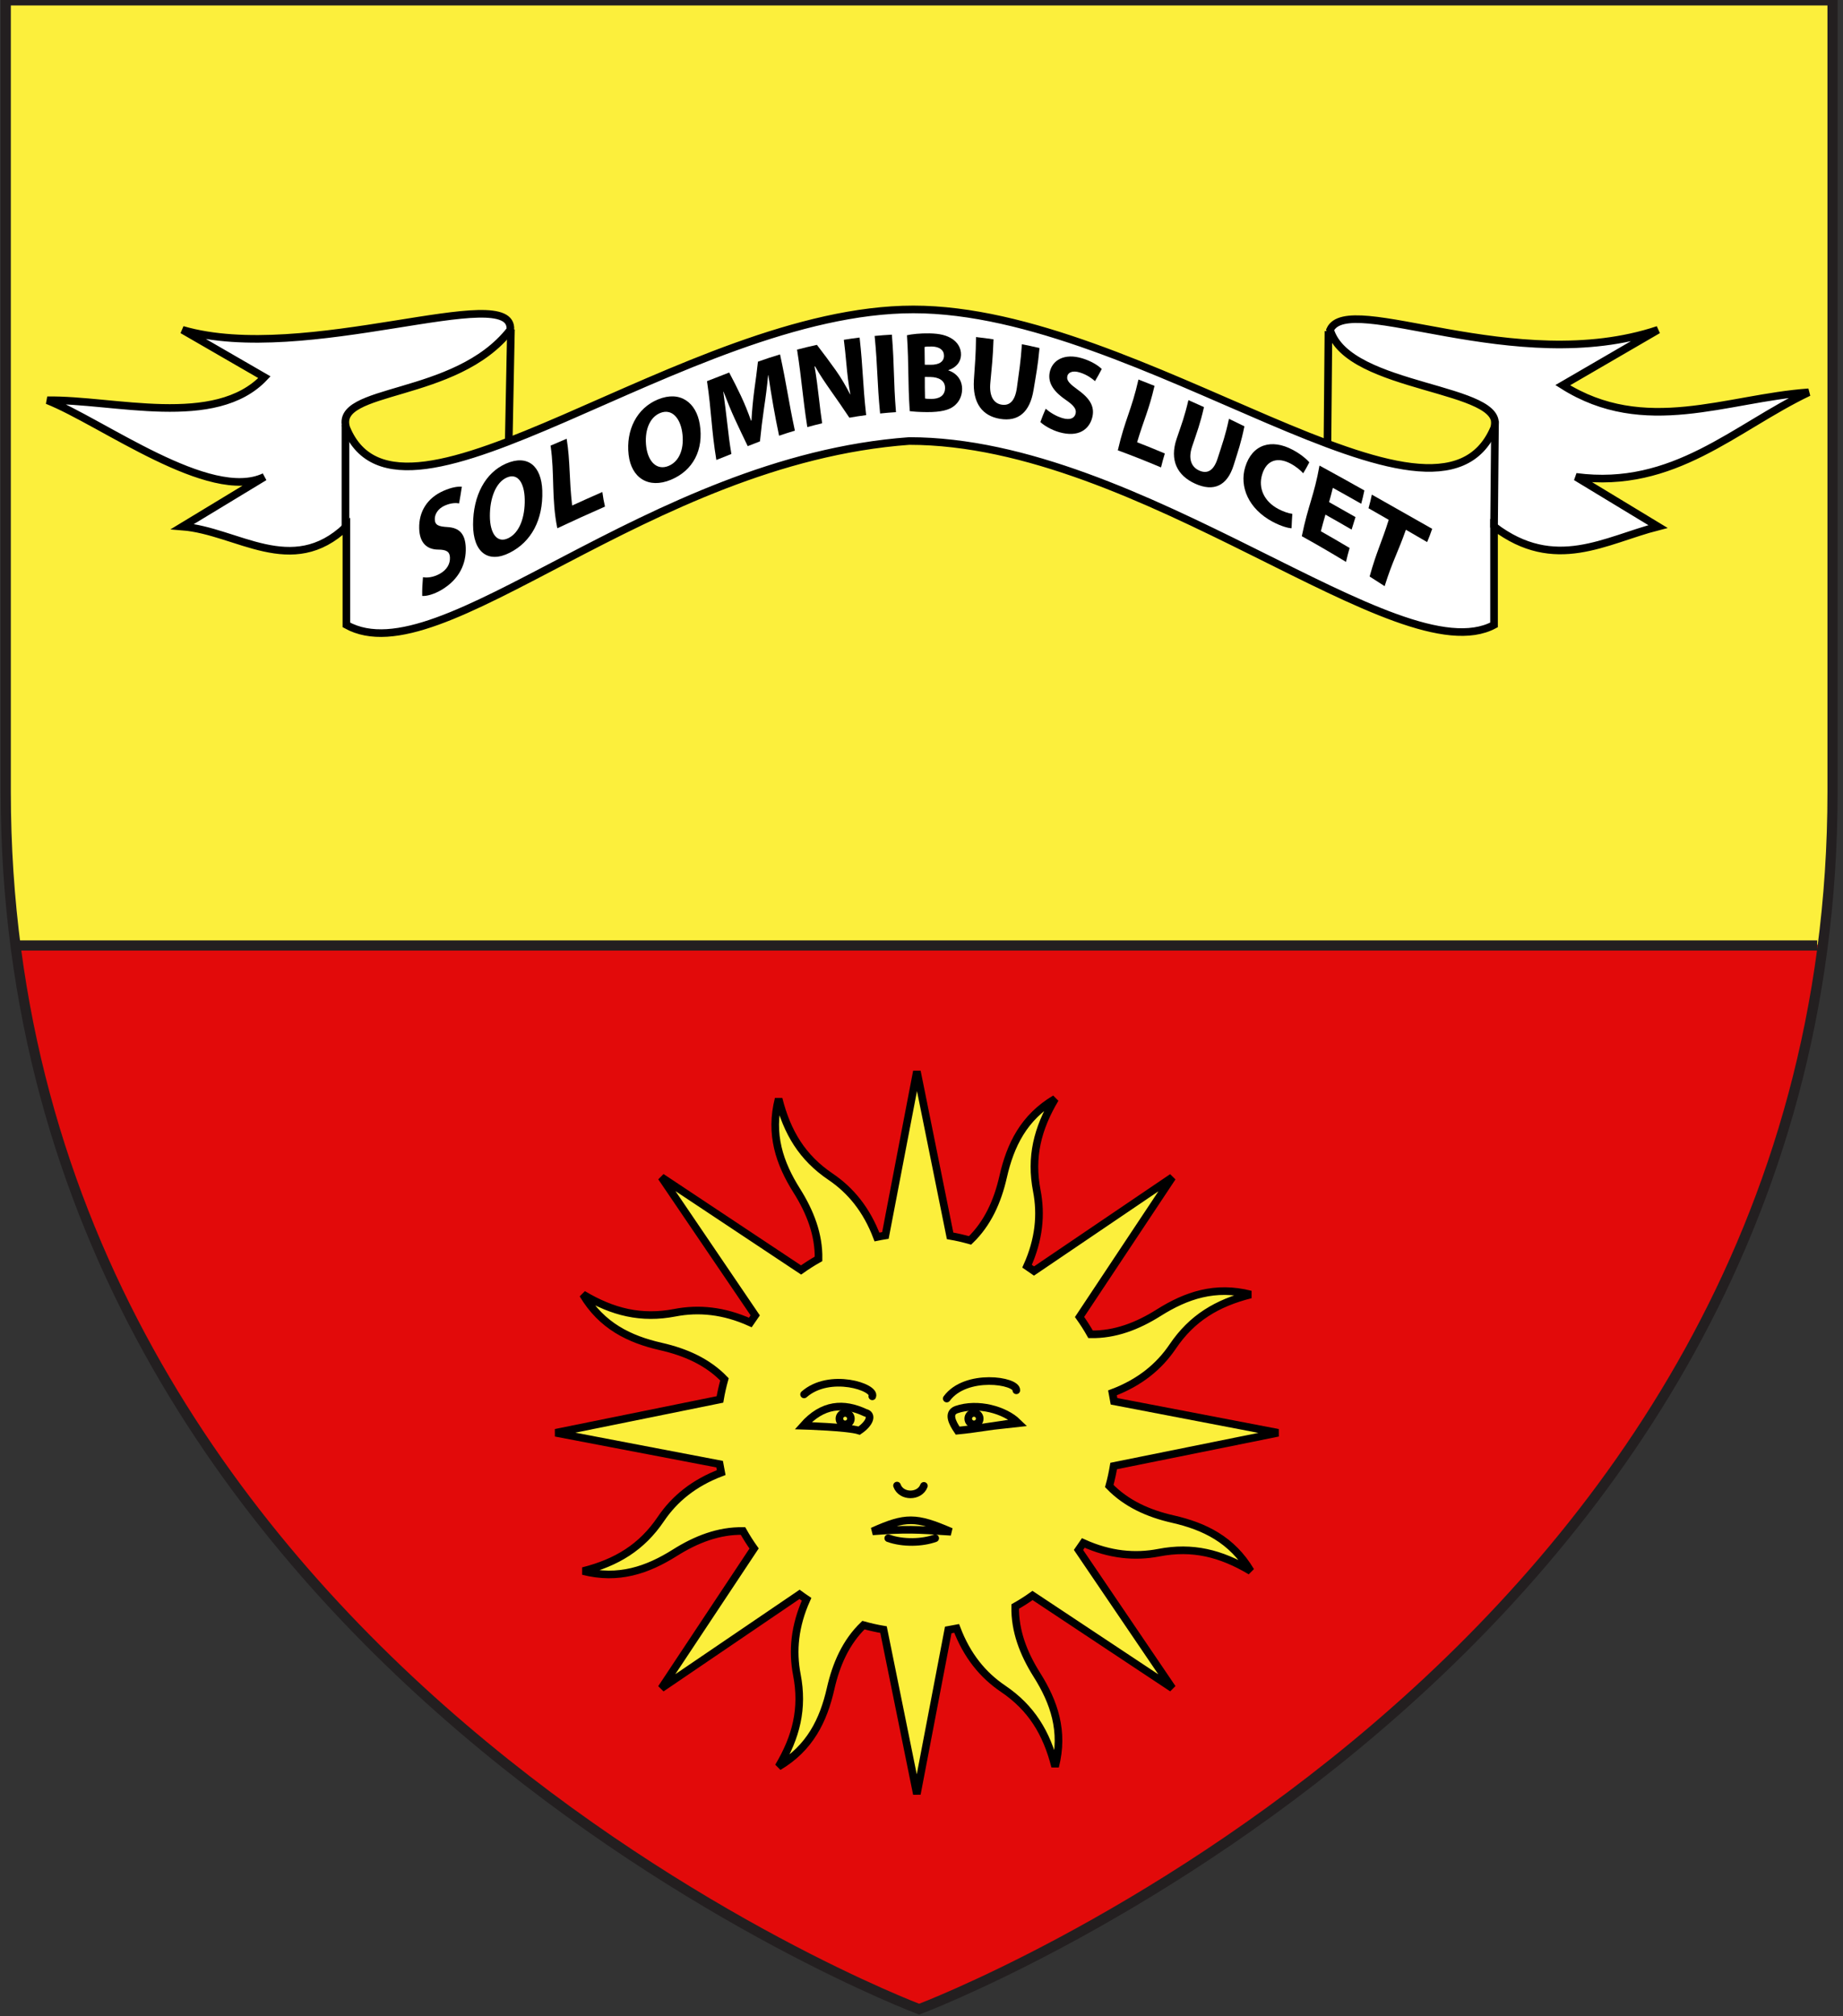 <?xml version="1.0" encoding="utf-8"?>
<!-- Generator: Adobe Illustrator 15.1.0, SVG Export Plug-In . SVG Version: 6.00 Build 0)  -->
<!DOCTYPE svg PUBLIC "-//W3C//DTD SVG 1.1//EN" "http://www.w3.org/Graphics/SVG/1.1/DTD/svg11.dtd">
<svg version="1.1" id="Layer_1" xmlns="http://www.w3.org/2000/svg" xmlns:xlink="http://www.w3.org/1999/xlink" x="0px" y="0px"
	 width="181.417px" height="198.425px" viewBox="0 0 181.417 198.425" enable-background="new 0 0 181.417 198.425"
	 xml:space="preserve">
<rect x="0" y="0" width="181.417" height="198.425" fill="#333333" stroke="none"/>
<g id="Coupé">
	<defs>
		<path id="path1411_23_" d="M90.481,197.728c0,0-89.914-33.828-89.914-119.812V0.038h179.82v77.877
			C180.39,163.898,90.481,197.728,90.481,197.728z"/>
	</defs>
	<use xlink:href="#path1411_23_"  overflow="visible" fill="#FCEF3C"/>
	<clipPath id="path1411_1_">
		<use xlink:href="#path1411_23_"  overflow="visible"/>
	</clipPath>
	<path id="path1411_2_" clip-path="url(#path1411_1_)" fill="#E20A0A" d="M179.82,92.979
		c0.004,85.985-89.339,104.749-89.339,104.749S0,178.965,0,92.979H179.82z"/>
	<use xlink:href="#path1411_23_"  overflow="visible" fill="none" stroke="#231F20"/>
</g>
<line fill="none" stroke="#231F20" stroke-miterlimit="10" x1="1.875" y1="93.046" x2="178.875" y2="93.046"/>
<g id="g5056">
	<path id="path4270" fill="#FFFFFF" stroke="#000000" stroke-width="0.75" d="M17.958,32.459c12.068,3.528,32.67-4.907,32.278,0
		c-5.386,6.909-17.492,5.576-16.139,9.68c5.341,12.954,33.351-11.688,55.811-11.688c22.556,0,51.485,25.024,57.16,11.688
		c1.451-4.128-14.351-3.709-16.139-9.68c1.801-3.907,18.218,4.691,32.277,0l-9.377,5.448c8.068,5.111,16.137,1.265,24.207,0.701
		c-7.283,3.473-13.245,9.59-22.9,8.321l8.07,4.89c-5.195,1.328-10.125,4.558-16.139,0v9.679
		c-9.364,4.991-34.602-18.097-57.569-18.097c-25.822,1.877-46.078,23.29-55.401,18.097v-9.679c-5.38,5.137-10.759,0.431-16.139,0
		l8.07-4.89c-5.38,2.551-15.991-5.404-21.371-7.536c6.51-0.112,16.536,2.865,21.371-2.271L17.958,32.459z"/>
	<path id="path5040" fill="#FFFFFF" stroke="#000000" stroke-width="0.75" d="M34.006,41.83v10.59"/>
	<path id="path5048_3_" fill="#FFFFFF" stroke="#000000" stroke-width="0.75" d="M130.766,32.583l-0.097,10.983"/>
	<g id="use5050" transform="matrix(-1,0,0,1,679.206,0)">
		<path id="path5048_1_" fill="#FFFFFF" stroke="#000000" stroke-width="0.75" d="M628.911,32.419l0.216,10.982"/>
	</g>
	<path id="path5048_2_" fill="#FFFFFF" stroke="#000000" stroke-width="0.75" d="M147.164,41.435l-0.096,10.491"/>
	<g>
		<g>
			<path d="M41.635,56.801c0.402,0.083,1.039,0.015,1.671-0.342c0.68-0.384,1.013-0.964,0.985-1.599
				c-0.025-0.577-0.357-0.767-1.155-0.773c-1.104-0.009-1.833-0.647-1.872-2.076c-0.046-1.66,0.791-3.007,2.402-3.711
				c0.786-0.343,1.368-0.434,1.796-0.402c-0.089,0.601-0.146,0.937-0.27,1.641c-0.268-0.05-0.774-0.071-1.431,0.227
				c-0.667,0.302-0.971,0.854-0.962,1.33c0.012,0.601,0.388,0.72,1.262,0.774c1.18,0.073,1.739,0.696,1.786,2.028
				c0.054,1.567-0.627,3.113-2.393,4.158c-0.734,0.435-1.494,0.632-1.894,0.589C41.554,57.961,41.573,57.583,41.635,56.801z"/>
			<path d="M50.172,54.398c-2.124,1.076-3.605-0.042-3.605-2.769c0-2.869,1.212-5.124,3.253-6.009
				c2.134-0.925,3.481,0.247,3.56,2.664c0.095,2.884-1.094,5.043-3.197,6.108C50.179,54.394,50.177,54.396,50.172,54.398z
				 M50.052,52.954c1.098-0.545,1.635-2.065,1.6-3.818c-0.032-1.604-0.676-2.618-1.765-2.14c-1.088,0.478-1.67,2.035-1.665,3.782
				c0.005,1.763,0.732,2.721,1.819,2.181C50.046,52.957,50.048,52.956,50.052,52.954z"/>
			<path d="M54.196,43.854c0.632-0.271,0.949-0.406,1.583-0.676c0.363,2.259,0.234,3.97,0.54,6.572
				c1.186-0.54,1.781-0.807,2.974-1.332c0.084,0.598,0.133,0.89,0.258,1.437c-1.885,0.833-2.83,1.26-4.691,2.132
				C54.268,49.093,54.606,46.642,54.196,43.854z"/>
			<path d="M66.035,47.218c-2.194,0.907-3.892-0.178-4.157-2.466c-0.279-2.408,0.798-4.593,2.901-5.448
				c2.199-0.895,3.762,0.333,4.104,2.448c0.407,2.523-0.666,4.563-2.838,5.461C66.041,47.215,66.04,47.216,66.035,47.218z
				 M65.818,45.849c1.132-0.471,1.565-1.83,1.33-3.345c-0.216-1.387-1.028-2.314-2.15-1.865c-1.122,0.45-1.577,1.861-1.383,3.34
				c0.196,1.492,1.071,2.339,2.192,1.874C65.812,45.851,65.814,45.851,65.818,45.849z"/>
			<path d="M76.131,39.999c-0.158-0.896-0.333-1.964-0.5-3.083c-0.009,0.003-0.013,0.004-0.021,0.007
				c-0.092,1.052-0.248,2.227-0.398,3.211c-0.182,1.304-0.271,1.958-0.406,3.302c-0.502,0.195-0.72,0.28-1.203,0.47
				c-0.52-1.069-0.763-1.589-1.253-2.639c-0.375-0.809-0.773-1.788-1.13-2.718c-0.009,0.003-0.013,0.005-0.022,0.009
				c0.147,1.034,0.286,2.219,0.4,3.182c0.135,1.174,0.202,1.764,0.396,2.936c-0.586,0.232-0.882,0.35-1.48,0.589
				c-0.503-3.069-0.464-4.697-0.92-7.754c0.872-0.342,1.308-0.512,2.183-0.85c0.487,0.912,0.709,1.369,1.147,2.277
				c0.368,0.775,0.713,1.636,1.004,2.462c0.017-0.006,0.026-0.01,0.042-0.017c0.051-0.948,0.154-2.022,0.276-2.967
				c0.157-1.12,0.234-1.68,0.363-2.823c0.868-0.307,1.301-0.45,2.174-0.714c0.671,3.077,0.802,4.421,1.461,7.502
				c-0.62,0.188-0.932,0.288-1.554,0.5C76.441,41.706,76.338,41.138,76.131,39.999z"/>
			<path d="M79.468,42.03c-0.488-3.135-0.522-4.488-1.009-7.622c0.78-0.205,1.17-0.298,1.954-0.469
				c0.782,1.019,1.146,1.513,1.858,2.503c0.51,0.712,1.006,1.569,1.412,2.369c0.008-0.001,0.012-0.001,0.02-0.003
				c-0.187-0.983-0.296-1.98-0.401-3.125c-0.081-0.88-0.125-1.324-0.238-2.243c0.62-0.098,0.93-0.143,1.552-0.22
				c0.351,3.17,0.294,4.462,0.645,7.633c-0.661,0.088-0.99,0.14-1.652,0.254c-0.749-1.116-1.107-1.637-1.839-2.672
				c-0.509-0.727-1.09-1.573-1.542-2.383c-0.018,0.004-0.026,0.006-0.044,0.01c0.175,1,0.304,2.044,0.448,3.279
				c0.105,0.911,0.16,1.371,0.298,2.317C80.345,41.797,80.053,41.87,79.468,42.03z"/>
			<path d="M87.792,32.934c0.259,3.185,0.147,4.442,0.405,7.628c-0.625,0.041-0.938,0.066-1.563,0.13
				c-0.309-3.179-0.229-4.454-0.538-7.632C86.773,32.998,87.113,32.972,87.792,32.934z"/>
			<path d="M89.278,32.991c0.442-0.105,1.333-0.201,2.2-0.184c1.047,0.021,1.701,0.188,2.25,0.544
				c0.512,0.331,0.892,0.891,0.869,1.583c-0.021,0.659-0.429,1.223-1.247,1.496c0,0.009-0.003,0.012-0.003,0.021
				c0.823,0.265,1.396,0.959,1.357,1.923c-0.027,0.687-0.334,1.208-0.763,1.562c-0.504,0.416-1.327,0.627-2.696,0.62
				c-0.766-0.004-1.342-0.048-1.694-0.096C89.348,37.334,89.477,36.108,89.278,32.991z M91.031,35.893
				c0.216,0.001,0.324,0.002,0.541,0.006c0.878,0.017,1.343-0.316,1.35-0.873c0.007-0.569-0.428-0.905-1.192-0.924
				c-0.377-0.009-0.588,0.012-0.72,0.045C91.026,34.858,91.029,35.203,91.031,35.893z M91.055,39.217
				c0.156,0.035,0.345,0.036,0.615,0.04c0.716,0.011,1.344-0.271,1.357-1.06c0.014-0.755-0.628-1.081-1.439-1.095
				c-0.222-0.004-0.332-0.006-0.554-0.007C91.035,37.933,91.034,38.351,91.055,39.217z"/>
			<path d="M97.797,33.394c-0.06,1.833-0.163,2.622-0.315,4.299c-0.115,1.268,0.31,1.999,1.105,2.13
				c0.827,0.137,1.342-0.404,1.515-1.689c0.223-1.657,0.363-2.433,0.49-4.257c0.692,0.138,1.04,0.213,1.733,0.375
				c-0.166,1.774-0.325,2.527-0.588,4.13c-0.361,2.204-1.515,3.131-3.295,2.838c-1.72-0.283-2.729-1.519-2.574-3.849
				c0.108-1.638,0.188-2.417,0.207-4.2C96.764,33.249,97.108,33.293,97.797,33.394z"/>
			<path d="M102.934,40.224c0.378,0.333,0.997,0.737,1.668,0.929c0.722,0.207,1.169,0.014,1.278-0.459
				c0.1-0.43-0.175-0.795-0.967-1.337c-1.099-0.752-1.777-1.596-1.595-2.657c0.212-1.233,1.432-1.991,3.243-1.427
				c0.883,0.275,1.5,0.672,1.892,1.037c-0.256,0.498-0.393,0.734-0.668,1.199c-0.258-0.235-0.761-0.626-1.49-0.852
				c-0.74-0.23-1.163,0.01-1.235,0.373c-0.092,0.458,0.279,0.775,1.151,1.415c1.173,0.861,1.562,1.676,1.298,2.667
				c-0.312,1.166-1.369,1.952-3.232,1.423c-0.775-0.22-1.512-0.662-1.868-0.999C102.606,40.992,102.714,40.732,102.934,40.224z"/>
			<path d="M112.065,37.35c0.637,0.245,0.953,0.37,1.581,0.623c-0.564,2.42-1.038,3.283-1.714,5.549
				c1.087,0.424,1.633,0.646,2.729,1.107c-0.16,0.529-0.235,0.799-0.375,1.37c-1.721-0.721-2.576-1.059-4.252-1.682
				C110.733,41.284,111.386,40.36,112.065,37.35z"/>
			<path d="M118.515,40.063c-0.386,1.692-0.668,2.387-1.175,3.906c-0.383,1.149-0.099,1.973,0.696,2.334
				c0.825,0.375,1.443-0.003,1.82-1.183c0.486-1.522,0.757-2.217,1.119-3.905c0.607,0.292,0.91,0.439,1.519,0.74
				c-0.338,1.648-0.593,2.333-1.056,3.82c-0.636,2.046-1.972,2.65-3.797,1.822c-1.763-0.799-2.532-2.317-1.819-4.415
				c0.501-1.475,0.774-2.156,1.16-3.805C117.597,39.648,117.905,39.786,118.515,40.063z"/>
			<path d="M127.135,51.985c-0.31-0.006-1.007-0.185-1.847-0.629c-2.414-1.278-3.295-3.49-2.717-5.386
				c0.688-2.259,2.59-2.811,4.668-1.708c0.805,0.427,1.393,0.936,1.644,1.237c-0.229,0.445-0.35,0.658-0.6,1.076
				c-0.277-0.298-0.691-0.659-1.254-0.957c-1.228-0.65-2.356-0.39-2.795,1.096c-0.392,1.33,0.2,2.634,1.596,3.374
				c0.485,0.258,1.026,0.44,1.381,0.479C127.174,51.117,127.158,51.398,127.135,51.985z"/>
			<path d="M133.046,52.118c-1.031-0.6-1.548-0.894-2.575-1.472c-0.186,0.639-0.277,0.96-0.452,1.636
				c1.137,0.646,1.703,0.976,2.831,1.646c-0.151,0.528-0.222,0.8-0.356,1.369c-1.716-1.038-2.589-1.546-4.35-2.529
				c0.626-3.061,1.222-4.015,1.742-6.95c1.728,0.942,2.605,1.43,4.417,2.447c-0.11,0.541-0.177,0.801-0.312,1.311
				c-1.131-0.641-1.687-0.956-2.792-1.568c-0.138,0.573-0.216,0.851-0.372,1.406c1.034,0.578,1.555,0.872,2.603,1.473
				C133.28,51.377,133.202,51.623,133.046,52.118z"/>
			<path d="M136.699,51.157c-0.803-0.462-1.201-0.691-1.989-1.14c0.144-0.521,0.212-0.786,0.329-1.339
				c2.282,1.284,3.459,1.955,5.938,3.363c-0.184,0.539-0.285,0.798-0.496,1.307c-0.846-0.493-1.265-0.736-2.091-1.215
				c-0.77,2.197-1.319,3.084-2.092,5.551c-0.586-0.382-0.882-0.572-1.478-0.949C135.505,54.259,136.013,53.368,136.699,51.157z"/>
		</g>
	</g>
</g>
<path id="path2140" fill="#FCEF3C" stroke="#000000" stroke-width="0.75" d="M76.644,108.14c-0.89,3.48,0.091,6.346,1.792,9.045
	c1.314,2.088,2.179,4.312,2.137,6.703c-0.598,0.337-1.168,0.701-1.719,1.092l-13.746-9.13l9.229,13.594
	c-0.166,0.229-0.327,0.467-0.483,0.702c-2.617-1.179-5.074-1.412-7.416-0.96c-3.31,0.641-6.12-0.053-9.054-1.802
	c1.832,3.09,4.564,4.422,7.676,5.128c2.411,0.547,4.59,1.507,6.253,3.233c-0.181,0.65-0.331,1.309-0.444,1.976l-16.179,3.281
	l16.143,3.087c0.045,0.278,0.098,0.555,0.155,0.832c-2.685,1.017-4.594,2.584-5.93,4.561c-1.888,2.793-4.352,4.291-7.663,5.129
	c3.48,0.89,6.34-0.103,9.04-1.803c2.088-1.315,4.312-2.18,6.703-2.139c0.337,0.599,0.701,1.17,1.092,1.72l-9.125,13.757
	l13.601-9.244c0.228,0.164,0.458,0.333,0.69,0.487c-1.179,2.618-1.408,5.087-0.955,7.428c0.64,3.31-0.058,6.108-1.807,9.042
	c3.091-1.831,4.422-4.563,5.128-7.676c0.547-2.41,1.507-4.59,3.233-6.253c0.651,0.182,1.307,0.33,1.976,0.443l3.281,16.18
	l3.088-16.143c0.277-0.045,0.554-0.099,0.831-0.155c1.016,2.687,2.585,4.596,4.562,5.93c2.793,1.888,4.291,4.353,5.129,7.663
	c0.891-3.48-0.104-6.341-1.805-9.04c-1.316-2.092-2.17-4.31-2.125-6.707c0.594-0.336,1.16-0.698,1.707-1.088l13.758,9.125
	l-9.232-13.604c0.162-0.225,0.322-0.456,0.475-0.687c2.619,1.184,5.086,1.408,7.428,0.955c3.311-0.641,6.107,0.059,9.043,1.807
	c-1.832-3.09-4.561-4.41-7.672-5.116c-2.408-0.546-4.584-1.525-6.246-3.25c0.18-0.648,0.318-1.304,0.432-1.97l16.184-3.27
	l-16.146-3.099c-0.045-0.278-0.098-0.556-0.154-0.832c2.688-1.015,4.594-2.584,5.93-4.561c1.887-2.793,4.357-4.278,7.668-5.116
	c-3.48-0.891-6.346,0.09-9.047,1.791c-2.09,1.318-4.309,2.172-6.707,2.127c-0.334-0.595-0.697-1.16-1.086-1.708l9.129-13.745
	l-13.609,9.221c-0.225-0.162-0.455-0.324-0.686-0.476c1.18-2.617,1.412-5.075,0.959-7.416c-0.639-3.31,0.053-6.12,1.803-9.054
	c-3.09,1.832-4.41,4.56-5.117,7.671c-0.547,2.414-1.525,4.601-3.257,6.263c-0.647-0.18-1.299-0.335-1.964-0.448l-3.27-16.187
	l-3.099,16.148c-0.278,0.044-0.555,0.098-0.831,0.154c-1.017-2.686-2.584-4.594-4.561-5.93
	C78.968,113.919,77.482,111.452,76.644,108.14z"/>
<path id="path6604" fill="#FCEF3C" stroke="#000000" stroke-width="0.75" d="M85.885,150.705c3.342-0.249,4.258-0.186,7.731,0.04
	C90.151,149.243,89.139,149.243,85.885,150.705z"/>
<path id="path6606" fill="#FCEF3C" stroke="#000000" stroke-width="0.75" d="M79.06,140.307c1.916-2.165,3.982-2.281,6.125-1.276
	c0.715,0.166,0.494,1.007-0.61,1.761C83.464,140.432,79.06,140.307,79.06,140.307z"/>
<path id="path6608_1_" fill="#FCEF3C" stroke="#000000" stroke-width="0.75" stroke-linecap="round" d="M85.864,137.415
	c0.38-0.9-4.203-2.399-6.714-0.189"/>
<path id="path6610_1_" fill="#FCEF3C" stroke="#000000" stroke-width="0.75" stroke-linecap="round" d="M100.043,136.824
	c0.076-0.974-4.979-1.735-6.85,0.81"/>
<path id="path6610_2_" fill="#FCEF3C" stroke="#000000" stroke-width="0.75" stroke-linecap="round" d="M92.056,151.379
	c-1.271,0.462-3.177,0.521-4.62,0"/>
<path id="path6612" fill="#FCEF3C" stroke="#000000" stroke-width="0.75" d="M94.267,140.792c-0.535-0.786-1-1.71-0.15-2.06
	c2.159-0.753,4.821,0.051,6.038,1.234C100.155,139.966,95.792,140.659,94.267,140.792z"/>
<circle fill="#FCEF3C" stroke="#000000" stroke-width="0.75" cx="83.193" cy="139.611" r="0.564"/>
<circle fill="#FCEF3C" stroke="#000000" stroke-width="0.75" cx="95.875" cy="139.611" r="0.564"/>
<path fill="#FCEF3C" stroke="#000000" stroke-width="0.75" stroke-linecap="round" d="M88.298,146.198
	c0.415,1.159,2.231,1.141,2.646,0.028"/>
</svg>
